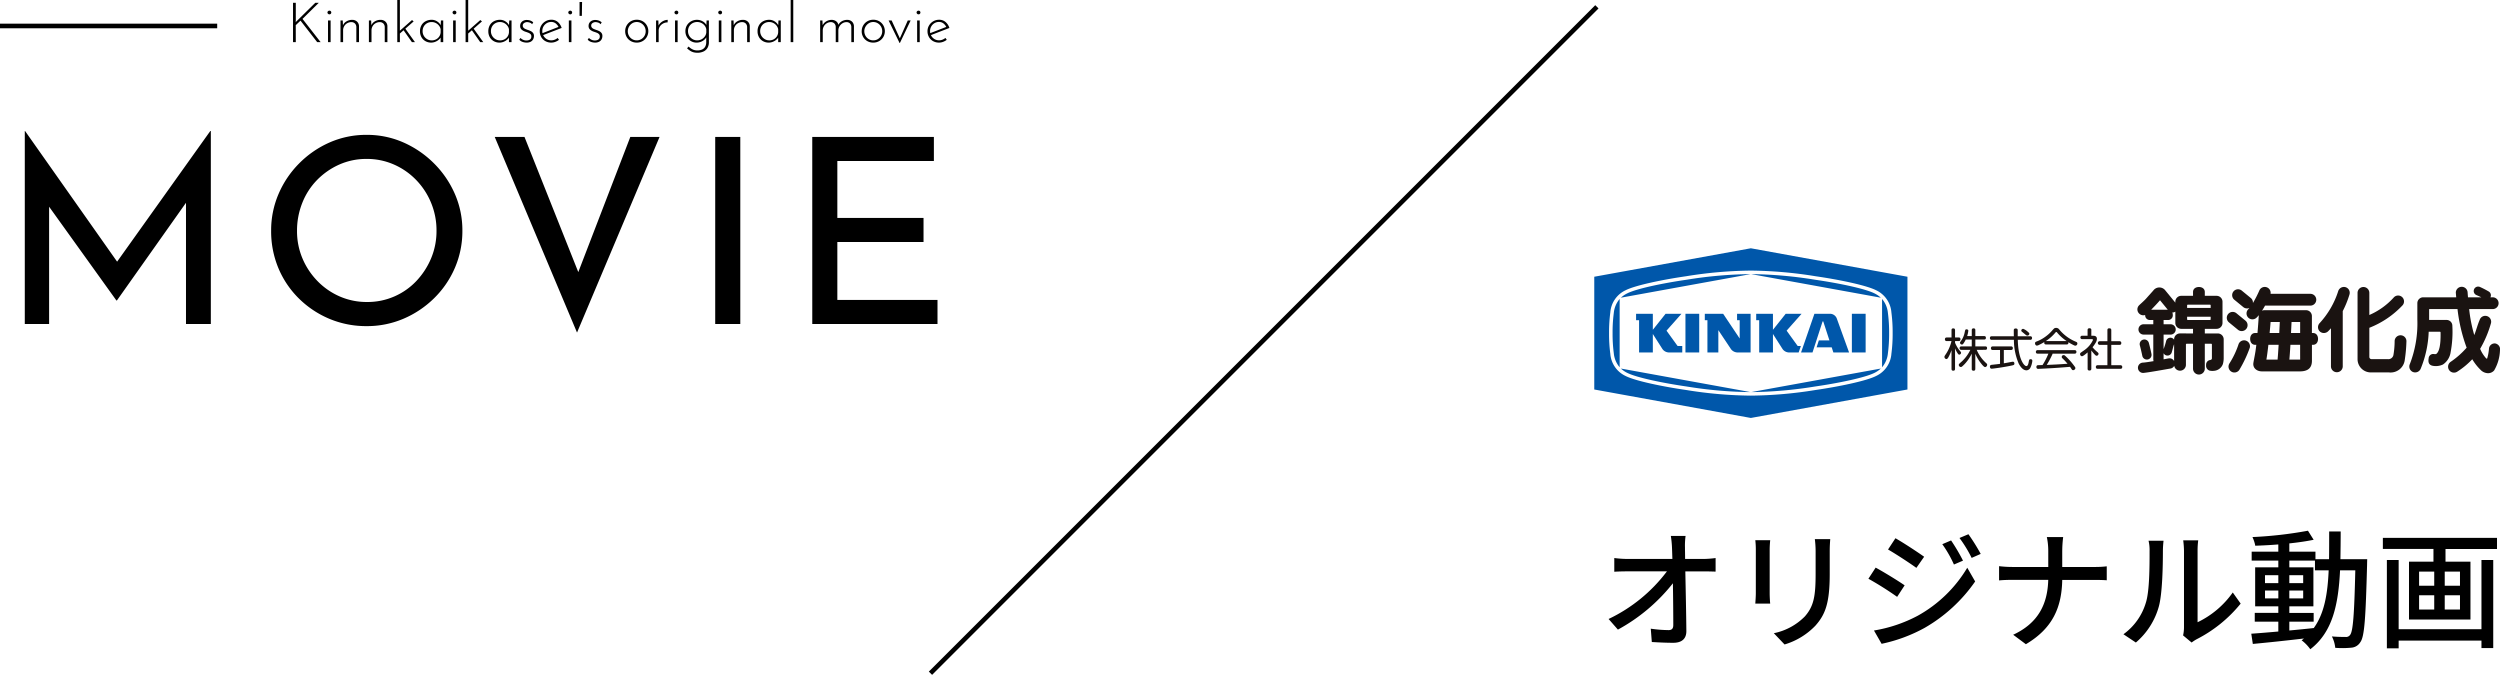 <svg id="コンポーネント_28_1" data-name="コンポーネント 28 – 1" xmlns="http://www.w3.org/2000/svg" xmlns:xlink="http://www.w3.org/1999/xlink" width="541" height="146.038" viewBox="0 0 541 146.038">
  <defs>
    <clipPath id="clip-path">
      <rect id="長方形_2930" data-name="長方形 2930" width="196" height="36.721" fill="none"/>
    </clipPath>
  </defs>
  <path id="パス_541" data-name="パス 541" d="M18.76-22.148H15.568A21.547,21.547,0,0,1,15.82-19.6c.028.672.056,1.512.084,2.436H6.132a21.973,21.973,0,0,1-2.8-.2v2.968q1.386-.084,2.856-.084h8.54A34.143,34.143,0,0,1,2.1-4.172l2.016,2.3A38.788,38.788,0,0,0,16.016-11.9c.056,3.416.084,6.916.084,9.016,0,.756-.28,1.12-1.036,1.12a28.48,28.48,0,0,1-3.836-.308L11.452.812C12.936.9,14.56.98,16.1.98c1.876,0,2.828-.9,2.828-2.52-.028-3.612-.14-8.792-.224-12.936h4.088c.7,0,1.708.028,2.464.056v-2.94a22.532,22.532,0,0,1-2.6.2h-4c0-.952-.028-1.764-.028-2.436A15.554,15.554,0,0,1,18.76-22.148Zm31.3.7H46.732a21.65,21.65,0,0,1,.168,2.576v4.816c0,4.9-.364,7.084-2.324,9.324a13.06,13.06,0,0,1-6.72,3.64L40.18,1.344a15.292,15.292,0,0,0,6.692-4.088c2.072-2.352,3.08-4.732,3.08-11.144v-4.984C49.952-19.88,50.008-20.72,50.064-21.448Zm-12.992.224h-3.22a18.085,18.085,0,0,1,.112,2.072v9.38c0,.812-.084,1.792-.112,2.268h3.22c-.056-.56-.112-1.54-.112-2.268v-9.38C36.96-19.936,37.016-20.636,37.072-21.224Zm39.144.056-1.9.812a24.942,24.942,0,0,1,2.52,4.4l1.96-.84A40.79,40.79,0,0,0,76.216-21.168Zm3.752-1.344-1.932.812a27.211,27.211,0,0,1,2.632,4.312l1.96-.868A41.012,41.012,0,0,0,79.968-22.512Zm-15.792.868-1.6,2.436c1.708.98,4.7,2.94,6.132,3.976l1.68-2.408C69.048-18.592,65.912-20.664,64.176-21.644ZM59.528-1.68,61.18,1.2a33.555,33.555,0,0,0,9.3-3.444A33.7,33.7,0,0,0,81.424-12.292L79.716-15.26A28.592,28.592,0,0,1,68.992-4.872,30.749,30.749,0,0,1,59.528-1.68Zm.364-13.608L58.324-12.88A69.517,69.517,0,0,1,64.54-8.96l1.624-2.492C64.848-12.376,61.656-14.336,59.892-15.288Zm37.352-3.584v3.444H89.432A24.739,24.739,0,0,1,86.6-15.6v3.08a27.4,27.4,0,0,1,2.884-.112h7.756c-.14,5.292-2.212,9.38-7.588,11.872L92.4,1.288c5.824-3.444,7.756-8.008,7.868-13.916h6.916c.98,0,2.212.028,2.716.084v-3.024a20.563,20.563,0,0,1-2.688.14h-6.944v-3.444a25.726,25.726,0,0,1,.2-3.024H96.936A14.547,14.547,0,0,1,97.244-18.872ZM126.42-.616l1.848,1.54a8.7,8.7,0,0,1,1.064-.7A29.461,29.461,0,0,0,138.88-7.5l-1.708-2.408a19.7,19.7,0,0,1-7.616,6.44V-18.956a16.864,16.864,0,0,1,.14-2.24h-3.248a20.522,20.522,0,0,1,.168,2.24V-2.38A8.076,8.076,0,0,1,126.42-.616ZM113.512-.868,116.2.924a15.731,15.731,0,0,0,4.984-7.84c.756-2.8.868-8.764.868-11.956a20.958,20.958,0,0,1,.14-2.24h-3.248a8.726,8.726,0,0,1,.224,2.268c0,3.22,0,8.68-.812,11.172A12.961,12.961,0,0,1,113.512-.868Zm35.9-2.716h5.264v-1.9h-5.264V-6.916h5.208v-8.428h-5.208V-16.8h5.544v2.1h2.968C157.7-9.6,157-5.376,154.7-2.212c-1.764.2-3.556.364-5.292.532Zm-5.264-5.04v-1.708h2.884v1.708Zm8.26-1.708v1.708h-3v-1.708Zm-3-1.6v-1.708h3v1.708Zm-5.264-1.708h2.884v1.708h-2.884Zm16.324-3.472c.028-1.9.056-3.92.056-5.992h-2.492c0,2.1,0,4.088-.028,5.992h-2.94v-1.624h-5.656v-1.792c1.932-.2,3.78-.476,5.264-.784l-1.232-1.96A87.1,87.1,0,0,1,141.428-21.9a7.751,7.751,0,0,1,.616,1.876c1.568-.056,3.276-.14,4.984-.28v1.568H141.26V-16.8h5.768v1.456h-5.012v8.428h5.012v1.428h-5.1v1.9h5.1v2.128c-2.212.2-4.228.364-5.852.476l.336,2.212c3-.28,7.028-.7,11.06-1.176a6.15,6.15,0,0,1-.5.392,8.755,8.755,0,0,1,1.876,1.932c4.816-3.7,6.076-9.632,6.44-17.08h3.3c-.224,9.632-.5,13.188-1.12,13.972a1.061,1.061,0,0,1-1.008.448c-.5,0-1.652,0-2.94-.112a6.884,6.884,0,0,1,.728,2.464,19.61,19.61,0,0,0,3.444-.028A2.474,2.474,0,0,0,164.78.84c.9-1.2,1.148-5.18,1.456-16.744,0-.308.028-1.2.028-1.2ZM190.988-1.96h-17.92V-16.94H170.52V2.184h2.548V.5h17.92V2.128h2.548V-16.94h-2.548Zm-4.648-9.408h-3.3V-14.42h3.3Zm0,5.152h-3.3V-9.3h3.3ZM177.492-9.3h3.276v3.08h-3.276Zm0-5.124h3.276v3.052h-3.276Zm-7.84-7.308v2.408H180.6v2.744h-5.292V-4.06h13.3V-16.576h-5.4V-19.32h11.144v-2.408Z" transform="translate(346 138.12)"/>
  <path id="パス_540" data-name="パス 540" d="M-97.636,0V-41.776h.056l21.224,30.128-2.3-.448,21.168-29.68h.112V0h-5.376V-29.456l.336,2.744L-77.7-5.1h-.112L-93.324-26.712l.952-2.52V0Zm53.312-20.216a19.9,19.9,0,0,1,1.6-7.924,21.151,21.151,0,0,1,4.452-6.608,21.38,21.38,0,0,1,6.58-4.536,19.592,19.592,0,0,1,8.036-1.652,19.456,19.456,0,0,1,7.98,1.652,21.728,21.728,0,0,1,6.608,4.536A21.318,21.318,0,0,1-4.564-28.14,19.607,19.607,0,0,1-2.94-20.216a20.08,20.08,0,0,1-1.624,8.064,20.564,20.564,0,0,1-4.508,6.58A21.392,21.392,0,0,1-15.68-1.148a20.042,20.042,0,0,1-7.98,1.6A20.5,20.5,0,0,1-31.7-1.12a20.891,20.891,0,0,1-6.58-4.368,20.089,20.089,0,0,1-4.452-6.552A20.671,20.671,0,0,1-44.324-20.216Zm5.6.056A15.111,15.111,0,0,0-37.548-14.2,15.809,15.809,0,0,0-34.3-9.3a15.156,15.156,0,0,0,4.816,3.332,14.609,14.609,0,0,0,5.936,1.2,14.471,14.471,0,0,0,5.88-1.2A14.519,14.519,0,0,0-12.908-9.3a16.334,16.334,0,0,0,3.192-4.9,15.254,15.254,0,0,0,1.176-6.02,15.521,15.521,0,0,0-1.176-6.02,15.634,15.634,0,0,0-3.248-4.956,15.156,15.156,0,0,0-4.816-3.332,14.471,14.471,0,0,0-5.88-1.2A14.324,14.324,0,0,0-29.6-34.5a15.543,15.543,0,0,0-4.816,3.36A14.879,14.879,0,0,0-37.6-26.18,16.2,16.2,0,0,0-38.724-20.16ZM10.5-40.488,23.828-7l-3.08-.616L33.4-40.488h6.328L21.868,1.848,4.06-40.488Zm41.272,0H57.2V0H51.772Zm21,0h26.32v5.208H78.2v12.32H96.852v5.208H78.2V-5.208H99.876V0h-27.1Z" transform="translate(103 70.12)"/>
  <path id="パス_539" data-name="パス 539" d="M-69.99-4.68l-.024.42.036-.108,4.212-4.152h.756l-3.528,3.492L-64.614,0h-.744L-68.97-4.656-70-3.672-69.99,0h-.6V-8.52h.6Zm6.972-.012h.564V0h-.564Zm-.12-1.728a.358.358,0,0,1,.132-.282.432.432,0,0,1,.288-.114.4.4,0,0,1,.288.114.373.373,0,0,1,.12.282.387.387,0,0,1-.12.294.4.4,0,0,1-.288.114.42.42,0,0,1-.288-.12A.376.376,0,0,1-63.138-6.42Zm3.312,1.728.06,1.476-.072-.288a1.77,1.77,0,0,1,.774-.966A2.352,2.352,0,0,1-57.8-4.824a1.481,1.481,0,0,1,1.068.39,1.378,1.378,0,0,1,.42,1.014V0h-.576V-3.264a1.119,1.119,0,0,0-.288-.756,1.073,1.073,0,0,0-.8-.312,1.767,1.767,0,0,0-.876.228,1.75,1.75,0,0,0-.654.636,1.8,1.8,0,0,0-.246.948V0h-.564V-4.692Zm6.144,0,.06,1.476-.072-.288a1.77,1.77,0,0,1,.774-.966,2.352,2.352,0,0,1,1.266-.354,1.481,1.481,0,0,1,1.068.39,1.378,1.378,0,0,1,.42,1.014V0h-.576V-3.264a1.119,1.119,0,0,0-.288-.756,1.073,1.073,0,0,0-.8-.312,1.767,1.767,0,0,0-.876.228,1.75,1.75,0,0,0-.654.636,1.8,1.8,0,0,0-.246.948V0h-.564V-4.692ZM-48.03,0V-9.12h.564V0Zm1.644-3.048L-44.2,0h-.66l-1.92-2.736ZM-47.658-1.7l-.048-.564,2.868-2.52.348.3ZM-40.71.1A2.448,2.448,0,0,1-41.928-.21a2.253,2.253,0,0,1-.864-.858,2.527,2.527,0,0,1-.318-1.284,2.546,2.546,0,0,1,.336-1.338,2.228,2.228,0,0,1,.912-.852,2.836,2.836,0,0,1,1.308-.294,2.1,2.1,0,0,1,1.182.372,2.108,2.108,0,0,1,.8.936l-.084.168.072-1.332h.5V0h-.564V-1.452l.12.216a1.465,1.465,0,0,1-.288.474,2.53,2.53,0,0,1-.5.432,2.555,2.555,0,0,1-.648.312A2.432,2.432,0,0,1-40.71.1Zm.12-.48a2.033,2.033,0,0,0,.954-.222,1.835,1.835,0,0,0,.69-.618,1.845,1.845,0,0,0,.3-.912v-.672a1.867,1.867,0,0,0-.378-.792,2.066,2.066,0,0,0-.69-.552,1.958,1.958,0,0,0-.888-.2,1.972,1.972,0,0,0-.972.246,1.861,1.861,0,0,0-.708.69,2,2,0,0,0-.264,1.044,1.943,1.943,0,0,0,.264,1,2.019,2.019,0,0,0,.714.72A1.867,1.867,0,0,0-40.59-.384Zm4.644-4.308h.564V0h-.564Zm-.12-1.728a.358.358,0,0,1,.132-.282.432.432,0,0,1,.288-.114.4.4,0,0,1,.288.114.373.373,0,0,1,.12.282.387.387,0,0,1-.12.294.4.4,0,0,1-.288.114.42.42,0,0,1-.288-.12A.376.376,0,0,1-36.066-6.42ZM-33.246,0V-9.12h.564V0ZM-31.6-3.048-29.418,0h-.66L-32-2.736ZM-32.874-1.7l-.048-.564,2.868-2.52.348.3ZM-25.926.1A2.448,2.448,0,0,1-27.144-.21a2.253,2.253,0,0,1-.864-.858,2.527,2.527,0,0,1-.318-1.284A2.546,2.546,0,0,1-27.99-3.69a2.228,2.228,0,0,1,.912-.852,2.836,2.836,0,0,1,1.308-.294,2.1,2.1,0,0,1,1.182.372,2.108,2.108,0,0,1,.8.936l-.084.168.072-1.332h.5V0h-.564V-1.452l.12.216a1.465,1.465,0,0,1-.288.474,2.53,2.53,0,0,1-.5.432,2.555,2.555,0,0,1-.648.312A2.432,2.432,0,0,1-25.926.1Zm.12-.48a2.033,2.033,0,0,0,.954-.222,1.835,1.835,0,0,0,.69-.618,1.845,1.845,0,0,0,.3-.912v-.672A1.867,1.867,0,0,0-24.24-3.6a2.066,2.066,0,0,0-.69-.552,1.958,1.958,0,0,0-.888-.2,1.972,1.972,0,0,0-.972.246,1.861,1.861,0,0,0-.708.69,2,2,0,0,0-.264,1.044,1.943,1.943,0,0,0,.264,1,2.019,2.019,0,0,0,.714.72A1.867,1.867,0,0,0-25.806-.384Zm5.748.48a2.659,2.659,0,0,1-.852-.15,1.551,1.551,0,0,1-.72-.486l.264-.372a1.816,1.816,0,0,0,.57.4,1.677,1.677,0,0,0,.7.15,1.717,1.717,0,0,0,.522-.078.828.828,0,0,0,.4-.27.794.794,0,0,0,.156-.516A.685.685,0,0,0-19.2-1.74a1.439,1.439,0,0,0-.468-.294q-.282-.114-.594-.21a2.4,2.4,0,0,1-.846-.456,1.025,1.025,0,0,1-.33-.816,1.211,1.211,0,0,1,.186-.672,1.268,1.268,0,0,1,.51-.45A1.614,1.614,0,0,1-20.01-4.8a2.356,2.356,0,0,1,.738.12,1.738,1.738,0,0,1,.666.408l-.252.4a.954.954,0,0,0-.51-.36,2.38,2.38,0,0,0-.558-.108,1.2,1.2,0,0,0-.426.084.962.962,0,0,0-.372.246.6.6,0,0,0-.15.426.649.649,0,0,0,.156.45,1.152,1.152,0,0,0,.4.282q.246.108.51.2a4.542,4.542,0,0,1,.654.258,1.462,1.462,0,0,1,.5.4,1.012,1.012,0,0,1,.2.654,1.516,1.516,0,0,1-.18.738,1.256,1.256,0,0,1-.534.516A1.911,1.911,0,0,1-20.058.1Zm5.352,0A2.555,2.555,0,0,1-16-.228a2.334,2.334,0,0,1-.882-.882A2.487,2.487,0,0,1-17.2-2.364a2.393,2.393,0,0,1,.336-1.248,2.537,2.537,0,0,1,.906-.9,2.447,2.447,0,0,1,1.266-.336,2.082,2.082,0,0,1,1.41.492,2.757,2.757,0,0,1,.822,1.284l-4.1,1.584-.168-.408,3.756-1.464-.12.168a2.19,2.19,0,0,0-.618-.828,1.523,1.523,0,0,0-1.014-.348A1.827,1.827,0,0,0-15.7-4.1a1.984,1.984,0,0,0-.69.708,1.969,1.969,0,0,0-.258,1.008A2.04,2.04,0,0,0-16.4-1.4a1.925,1.925,0,0,0,.69.732,1.892,1.892,0,0,0,1.02.276,1.94,1.94,0,0,0,.738-.144,2.4,2.4,0,0,0,.63-.372l.288.408a2.957,2.957,0,0,1-.774.432A2.477,2.477,0,0,1-14.706.1Zm3.8-4.788h.564V0H-10.9Zm-.12-1.728A.358.358,0,0,1-10.89-6.7a.432.432,0,0,1,.288-.114.4.4,0,0,1,.288.114.373.373,0,0,1,.12.282.387.387,0,0,1-.12.294.4.4,0,0,1-.288.114.42.42,0,0,1-.288-.12A.376.376,0,0,1-11.022-6.42Zm2.988-2.268q-.012.756-.024,1.5t-.024,1.5h-.5v-3ZM-5.25.1A2.659,2.659,0,0,1-6.1-.054a1.551,1.551,0,0,1-.72-.486l.264-.372a1.816,1.816,0,0,0,.57.4,1.677,1.677,0,0,0,.7.15,1.717,1.717,0,0,0,.522-.078.828.828,0,0,0,.4-.27.794.794,0,0,0,.156-.516.685.685,0,0,0-.186-.516,1.439,1.439,0,0,0-.468-.294q-.282-.114-.594-.21A2.4,2.4,0,0,1-6.3-2.7a1.025,1.025,0,0,1-.33-.816,1.211,1.211,0,0,1,.186-.672,1.268,1.268,0,0,1,.51-.45A1.614,1.614,0,0,1-5.2-4.8a2.356,2.356,0,0,1,.738.12,1.738,1.738,0,0,1,.666.408l-.252.4a.954.954,0,0,0-.51-.36,2.38,2.38,0,0,0-.558-.108,1.2,1.2,0,0,0-.426.084.962.962,0,0,0-.372.246.6.6,0,0,0-.15.426.649.649,0,0,0,.156.45,1.152,1.152,0,0,0,.4.282q.246.108.51.2a4.542,4.542,0,0,1,.654.258,1.462,1.462,0,0,1,.5.4,1.012,1.012,0,0,1,.2.654,1.516,1.516,0,0,1-.18.738,1.256,1.256,0,0,1-.534.516A1.911,1.911,0,0,1-5.25.1ZM1.29-2.376a2.426,2.426,0,0,1,.33-1.248,2.443,2.443,0,0,1,.9-.894A2.5,2.5,0,0,1,3.8-4.848a2.5,2.5,0,0,1,1.284.33,2.41,2.41,0,0,1,.888.894,2.461,2.461,0,0,1,.324,1.248A2.461,2.461,0,0,1,5.97-1.128a2.4,2.4,0,0,1-.894.894A2.5,2.5,0,0,1,3.8.1,2.569,2.569,0,0,1,2.514-.222,2.379,2.379,0,0,1,1.62-1.1,2.463,2.463,0,0,1,1.29-2.376Zm.564.012a1.978,1.978,0,0,0,.258,1,1.954,1.954,0,0,0,.7.714,1.858,1.858,0,0,0,.978.264,1.858,1.858,0,0,0,.978-.264,1.954,1.954,0,0,0,.7-.714,1.978,1.978,0,0,0,.258-1,1.978,1.978,0,0,0-.258-1,2,2,0,0,0-.7-.72,1.826,1.826,0,0,0-.978-.27,1.789,1.789,0,0,0-.99.282,2.036,2.036,0,0,0-.69.738A1.979,1.979,0,0,0,1.854-2.364ZM8.466-4.692l.06,1.44-.072-.18a1.866,1.866,0,0,1,.492-.744,2.448,2.448,0,0,1,.75-.48,2.118,2.118,0,0,1,.8-.168l-.024.552a2,2,0,0,0-.978.24,1.889,1.889,0,0,0-.7.642,1.641,1.641,0,0,0-.258.906V0H7.974V-4.692Zm3.612,0h.564V0h-.564Zm-.12-1.728A.358.358,0,0,1,12.09-6.7a.432.432,0,0,1,.288-.114.4.4,0,0,1,.288.114.373.373,0,0,1,.12.282.387.387,0,0,1-.12.294.4.4,0,0,1-.288.114.42.42,0,0,1-.288-.12A.376.376,0,0,1,11.958-6.42Zm4.908,8.712a3.106,3.106,0,0,1-.756-.09A2.484,2.484,0,0,1,15.4,1.9a4.691,4.691,0,0,1-.72-.564l.336-.384a3.1,3.1,0,0,0,.96.666,2.36,2.36,0,0,0,.864.174,2.453,2.453,0,0,0,1.164-.234A1.424,1.424,0,0,0,18.63.93a2.062,2.062,0,0,0,.2-.87l.012-1.524.132.144A2.09,2.09,0,0,1,18.12-.3a2.535,2.535,0,0,1-1.4.4,2.287,2.287,0,0,1-1.206-.33,2.469,2.469,0,0,1-.87-.888,2.428,2.428,0,0,1-.324-1.242,2.42,2.42,0,0,1,.336-1.284,2.413,2.413,0,0,1,.912-.87,2.588,2.588,0,0,1,1.272-.318,2.423,2.423,0,0,1,1.23.336,2.029,2.029,0,0,1,.846.888l-.072.264.06-1.344h.5V.072a2.373,2.373,0,0,1-.258,1.086,1.946,1.946,0,0,1-.816.822A3,3,0,0,1,16.866,2.292Zm-1.98-4.668a1.943,1.943,0,0,0,.264,1,2.019,2.019,0,0,0,.714.72,1.91,1.91,0,0,0,1,.27,1.983,1.983,0,0,0,.96-.234,2.026,2.026,0,0,0,.708-.63,1.7,1.7,0,0,0,.312-.852v-.7a1.868,1.868,0,0,0-.378-.8,2.049,2.049,0,0,0-.7-.552,2.021,2.021,0,0,0-.906-.2,2.015,2.015,0,0,0-1,.252,1.893,1.893,0,0,0-.714.7A1.981,1.981,0,0,0,14.886-2.376Zm6.66-2.316h.564V0h-.564Zm-.12-1.728a.358.358,0,0,1,.132-.282.432.432,0,0,1,.288-.114.4.4,0,0,1,.288.114.373.373,0,0,1,.12.282.387.387,0,0,1-.12.294.4.4,0,0,1-.288.114.42.42,0,0,1-.288-.12A.376.376,0,0,1,21.426-6.42Zm3.312,1.728.06,1.476L24.726-3.5A1.77,1.77,0,0,1,25.5-4.47a2.352,2.352,0,0,1,1.266-.354,1.481,1.481,0,0,1,1.068.39,1.378,1.378,0,0,1,.42,1.014V0h-.576V-3.264a1.119,1.119,0,0,0-.288-.756,1.073,1.073,0,0,0-.8-.312,1.767,1.767,0,0,0-.876.228,1.75,1.75,0,0,0-.654.636,1.8,1.8,0,0,0-.246.948V0h-.564V-4.692ZM32.334.1A2.448,2.448,0,0,1,31.116-.21a2.253,2.253,0,0,1-.864-.858,2.527,2.527,0,0,1-.318-1.284A2.546,2.546,0,0,1,30.27-3.69a2.228,2.228,0,0,1,.912-.852,2.836,2.836,0,0,1,1.308-.294,2.1,2.1,0,0,1,1.182.372,2.108,2.108,0,0,1,.8.936l-.084.168.072-1.332h.5V0H34.4V-1.452l.12.216a1.465,1.465,0,0,1-.288.474,2.53,2.53,0,0,1-.5.432,2.555,2.555,0,0,1-.648.312A2.432,2.432,0,0,1,32.334.1Zm.12-.48a2.033,2.033,0,0,0,.954-.222,1.835,1.835,0,0,0,.69-.618,1.845,1.845,0,0,0,.3-.912v-.672A1.867,1.867,0,0,0,34.02-3.6a2.066,2.066,0,0,0-.69-.552,1.958,1.958,0,0,0-.888-.2,1.972,1.972,0,0,0-.972.246,1.861,1.861,0,0,0-.708.69A2,2,0,0,0,30.5-2.376a1.943,1.943,0,0,0,.264,1,2.019,2.019,0,0,0,.714.72A1.867,1.867,0,0,0,32.454-.384ZM37.1-9.12h.564V0H37.1Zm6.876,4.428.06,1.308L43.95-3.5a1.968,1.968,0,0,1,.8-.966,2.23,2.23,0,0,1,1.218-.354,1.653,1.653,0,0,1,.714.15,1.379,1.379,0,0,1,.516.408,1.159,1.159,0,0,1,.234.594l-.072.072a1.846,1.846,0,0,1,.792-.912,2.288,2.288,0,0,1,1.164-.312,1.456,1.456,0,0,1,1.068.39A1.4,1.4,0,0,1,50.79-3.42V0h-.564V-3.3a1.111,1.111,0,0,0-.264-.714,1.023,1.023,0,0,0-.768-.318,1.636,1.636,0,0,0-.864.24,1.914,1.914,0,0,0-.642.636,1.822,1.822,0,0,0-.27.888V0h-.564V-3.3a1.1,1.1,0,0,0-.27-.714,1.044,1.044,0,0,0-.774-.318,1.689,1.689,0,0,0-.882.24,1.8,1.8,0,0,0-.642.654,1.8,1.8,0,0,0-.24.918V0h-.564V-4.692Zm8.5,2.316a2.426,2.426,0,0,1,.33-1.248,2.443,2.443,0,0,1,.9-.894,2.5,2.5,0,0,1,1.278-.33,2.5,2.5,0,0,1,1.284.33,2.41,2.41,0,0,1,.888.894,2.461,2.461,0,0,1,.324,1.248,2.461,2.461,0,0,1-.324,1.248,2.4,2.4,0,0,1-.894.894A2.5,2.5,0,0,1,54.978.1a2.569,2.569,0,0,1-1.284-.318A2.379,2.379,0,0,1,52.8-1.1,2.463,2.463,0,0,1,52.47-2.376Zm.564.012a1.978,1.978,0,0,0,.258,1,1.954,1.954,0,0,0,.7.714,1.858,1.858,0,0,0,.978.264,1.858,1.858,0,0,0,.978-.264,1.954,1.954,0,0,0,.7-.714,1.978,1.978,0,0,0,.258-1,1.978,1.978,0,0,0-.258-1,2,2,0,0,0-.7-.72,1.826,1.826,0,0,0-.978-.27,1.789,1.789,0,0,0-.99.282,2.036,2.036,0,0,0-.69.738A1.979,1.979,0,0,0,53.034-2.364ZM60.666.18,58.29-4.692h.66l1.956,4.26-.348-.012,1.884-4.248h.624L60.738.18Zm3.8-4.872h.564V0H64.47ZM64.35-6.42a.358.358,0,0,1,.132-.282.432.432,0,0,1,.288-.114.4.4,0,0,1,.288.114.373.373,0,0,1,.12.282.387.387,0,0,1-.12.294.4.4,0,0,1-.288.114.42.42,0,0,1-.288-.12A.376.376,0,0,1,64.35-6.42ZM69.21.1a2.555,2.555,0,0,1-1.3-.324,2.334,2.334,0,0,1-.882-.882,2.487,2.487,0,0,1-.318-1.254,2.393,2.393,0,0,1,.336-1.248,2.537,2.537,0,0,1,.906-.9,2.447,2.447,0,0,1,1.266-.336,2.082,2.082,0,0,1,1.41.492,2.757,2.757,0,0,1,.822,1.284l-4.1,1.584L67.182-1.9,70.938-3.36l-.12.168A2.19,2.19,0,0,0,70.2-4.02a1.523,1.523,0,0,0-1.014-.348,1.827,1.827,0,0,0-.972.264,1.984,1.984,0,0,0-.69.708,1.969,1.969,0,0,0-.258,1.008,2.04,2.04,0,0,0,.246.984,1.925,1.925,0,0,0,.69.732,1.892,1.892,0,0,0,1.02.276A1.94,1.94,0,0,0,69.96-.54a2.4,2.4,0,0,0,.63-.372l.288.408a2.957,2.957,0,0,1-.774.432A2.477,2.477,0,0,1,69.21.1Z" transform="translate(134 9.12)"/>
  <rect id="長方形_2712" data-name="長方形 2712" width="47" height="1" transform="translate(0 5.12)"/>
  <rect id="長方形_2713" data-name="長方形 2713" width="203.945" height="1" transform="translate(201 145.331) rotate(-45)"/>
  <g id="グループ_8787" data-name="グループ 8787" transform="translate(345 53.726)" clip-path="url(#clip-path)">
    <path id="パス_542" data-name="パス 542" d="M307.663,25.9a1.228,1.228,0,0,0-1.419,1.106,10.271,10.271,0,0,1-.37,2.063.131.131,0,0,1-.222.068,7.3,7.3,0,0,1-1.326-2.08,23.7,23.7,0,0,0,2.332-5.49,1.275,1.275,0,1,0-2.437-.754c-.482,1.124-.721,2.173-1.161,3.264a30.953,30.953,0,0,1-1.105-5.623h5.057a1.276,1.276,0,1,0,0-2.551h-.455a.957.957,0,0,0-.39-1.268,19.071,19.071,0,0,0-1.9-.978.957.957,0,0,0-.761,1.756c.422.182.732.312,1.063.49H301.7c-.029-.353-.057-.712-.083-1.08a1.277,1.277,0,0,0-2.551.061c.027.345.056.684.087,1.019h-7.136a1.275,1.275,0,0,0-1.276,1.275v3.5a24.389,24.389,0,0,1-1.631,9.7,1.277,1.277,0,0,0,.657,1.68,1.3,1.3,0,0,0,1.681-.657,23.13,23.13,0,0,0,1.75-8.047h2.409a.148.148,0,0,1,.159.159c.068,3.16-.427,4.212-.871,4.6a.575.575,0,0,1-.423.081c-.085-.01-.25-.026-.308-.026a.988.988,0,0,0-.975.928c-.135.789-.021,1.456.9,1.633a3.6,3.6,0,0,0,2.2-.287,3.867,3.867,0,0,0,1.653-2.638,23.886,23.886,0,0,0,.375-5.727,1.255,1.255,0,0,0-1.274-1.275h-3.751c0-.071,0-.142,0-.213v-2.14h6.14a35.373,35.373,0,0,0,1.978,8.359,18.172,18.172,0,0,1-3.433,3.043A1.275,1.275,0,0,0,299.37,32a16.91,16.91,0,0,0,3.257-2.694,11,11,0,0,0,1.783,2.281,2.3,2.3,0,0,0,1.3.707,1.736,1.736,0,0,0,1.65-.56,9.285,9.285,0,0,0,1.263-4.307,1.289,1.289,0,0,0-.959-1.522" transform="translate(-112.628 -5.293)" fill="#1a1311"/>
    <path id="パス_543" data-name="パス 543" d="M195.132,36.682a1.01,1.01,0,0,0,.82-1.169c-.115-.6-.411-1.857-.567-2.408a1.01,1.01,0,1,0-1.943.551c.126.449.375,1.515.52,2.207a1.009,1.009,0,0,0,1.169.819" transform="translate(-75.371 -12.615)" fill="#1a1311"/>
    <path id="パス_544" data-name="パス 544" d="M209.987,23.78h-2.812v-.995h2.552A1.276,1.276,0,0,0,211,21.51V16.918a1.276,1.276,0,0,0-1.275-1.276h-2.552v-.826c0-.7-.57-1.084-1.275-1.084s-1.275.379-1.275,1.084v.826h-2.552a1.275,1.275,0,0,0-1.276,1.276v.2l-2.195-2.68a1.621,1.621,0,0,0-2.583.071c-.143.17-.817.906-1.468,1.644-.585.66-1.4,1.319-1.673,1.623a1.253,1.253,0,0,0,.192,1.794,1.275,1.275,0,0,0,1.2.218,1.009,1.009,0,0,0,.987,1.088h.771v.92h-2.16a1.118,1.118,0,0,0,0,2.232h2.16v5.361a1.106,1.106,0,0,0,.069.384c-.913.156-1.791.29-2.306.322a1.116,1.116,0,1,0,.106,2.229c1.142-.1,4.789-.771,5.834-.944a1.111,1.111,0,0,0,.825-.6,1.275,1.275,0,0,0,2.532-.214V26.171a.159.159,0,0,1,.16-.159h1.376V31.4a1.275,1.275,0,1,0,2.55,0V26.012h1.376a.159.159,0,0,1,.16.159V29.13a.371.371,0,0,1-.179.345,1.662,1.662,0,0,1-.313.081,1.009,1.009,0,0,0-.76,1.072,1.087,1.087,0,0,0,.784,1.205,2.834,2.834,0,0,0,.9.042,2.232,2.232,0,0,0,1.944-1.467,4.8,4.8,0,0,0,.175-1.4v-3.95a1.276,1.276,0,0,0-1.276-1.276m-1.7-2.909h-4.783a.159.159,0,0,1-.159-.159V20.17h5.1v.542a.159.159,0,0,1-.16.159m-4.783-3.316h4.783a.159.159,0,0,1,.16.159v.542h-5.1v-.542a.159.159,0,0,1,.159-.159m-6.022-.957,1.678,2.049h-3.586c.588-.6,1.319-1.364,1.908-2.049m1.9,12.581c-.188.029-.6.107-1.125.206V28.063a.956.956,0,0,0,1.75-.143c.13-.38.4-1.6.527-1.78v3.607a1.114,1.114,0,0,0-1.152-.568m2.427-5.4a1.276,1.276,0,0,0-1.275,1.276v.08a.956.956,0,0,0-1.727.294,14.327,14.327,0,0,1-.55,1.744V24.031h1.575a1.118,1.118,0,0,0,0-2.232h-1.575v-.92h1a1.015,1.015,0,0,0,.989-1.116,1.34,1.34,0,0,0-.1-.517,1.109,1.109,0,0,0,.652-.185V21.51a1.275,1.275,0,0,0,1.276,1.276h2.552v.995Z" transform="translate(-75.052 -5.351)" fill="#1a1311"/>
    <path id="パス_545" data-name="パス 545" d="M279.95,24.178a1.277,1.277,0,0,0-1.276,1.277,18.123,18.123,0,0,1-.252,2.931,1.113,1.113,0,0,1-1.222.959h-3.523a.478.478,0,0,1-.478-.478V22.559a19.768,19.768,0,0,0,7.2-4.878,1.275,1.275,0,1,0-1.963-1.627,15.359,15.359,0,0,1-5.238,3.737V15.008a1.275,1.275,0,1,0-2.55,0V29.345a2.87,2.87,0,0,0,2.87,2.87h3.91a3.094,3.094,0,0,0,3.443-2.74,32.547,32.547,0,0,0,.355-4.02,1.277,1.277,0,0,0-1.276-1.277" transform="translate(-105.474 -5.351)" fill="#1a1311"/>
    <path id="パス_546" data-name="パス 546" d="M262.6,13.76a1.3,1.3,0,0,0-1.614.879,18.517,18.517,0,0,1-4,6.887,1.285,1.285,0,0,0,.01,1.8,1.315,1.315,0,0,0,1.8-.01c.215-.215.424-.439.628-.666v8.274a1.276,1.276,0,0,0,2.551,0V18.939a21.051,21.051,0,0,0,1.452-3.577,1.273,1.273,0,0,0-.828-1.6" transform="translate(-100.005 -5.339)" fill="#1a1311"/>
    <path id="パス_547" data-name="パス 547" d="M243.664,23.683h-.234V20.018a1.276,1.276,0,0,0-1.276-1.276H233.2a1.364,1.364,0,0,0-.569.12c.232-.358.456-.734.662-1.11h9.77a1.276,1.276,0,1,0,0-2.551h-8.58a1.275,1.275,0,0,0-2.441-.688,24.848,24.848,0,0,1-1.376,2.685,1.277,1.277,0,0,0-.489-1.116l-1.965-1.613a1.276,1.276,0,0,0-1.564,2.016l1.963,1.612a1.277,1.277,0,0,0,1.3.159c-.1.116-.195.229-.3.337a1.276,1.276,0,1,0,1.9,1.706,6.3,6.3,0,0,0,.44-.49,2,2,0,0,0-.026.208c-.077,1.269-.171,2.524-.272,3.665h-.5c-.7,0-1.084.571-1.084,1.276s.38,1.275,1.084,1.275h.249c-.066.574-.132,1.068-.192,1.454-.163,1.028-.379,2-.447,2.493-.145,1.041.695,1.805,1.877,1.805h8.173c1.92,0,2.624-.892,2.624-2.306V26.234h.234c.706,0,1.085-.571,1.085-1.275s-.38-1.276-1.085-1.276m-2.786-2.39v2.39H238.91l.117-2.39Zm-6.395,0h1.992l-.117,2.39h-2.087c.084-.861.157-1.687.212-2.39m-.911,8.142c.127-.69.282-1.876.432-3.2h2.218c-.079,1.325-.161,2.511-.228,3.2Zm7.306,0h-2.332c.066-.69.148-1.876.227-3.2h2.1Z" transform="translate(-88.134 -5.343)" fill="#1a1311"/>
    <path id="パス_548" data-name="パス 548" d="M224.747,24.826l1.965,1.612a1.275,1.275,0,0,0,1.564-2.015l-1.965-1.614a1.276,1.276,0,0,0-1.564,2.016" transform="translate(-87.394 -8.785)" fill="#1a1311"/>
    <path id="パス_549" data-name="パス 549" d="M228.6,32.683a1.274,1.274,0,0,0-1.565.9,18.555,18.555,0,0,1-1.942,4.065,1.275,1.275,0,1,0,2.158,1.36,26.767,26.767,0,0,0,2.245-4.757,1.276,1.276,0,0,0-.9-1.565" transform="translate(-87.645 -12.719)" fill="#1a1311"/>
    <path id="パス_550" data-name="パス 550" d="M8.024,17.973A5.453,5.453,0,0,0,6.757,21.01a32.051,32.051,0,0,0-.262,4.354,32.066,32.066,0,0,0,.262,4.356,5.449,5.449,0,0,0,1.267,3.036Z" transform="translate(-2.531 -7.004)" fill="#0057aa"/>
    <path id="パス_551" data-name="パス 551" d="M9.438,42.645a5.747,5.747,0,0,0,1.373.936c2.113,1.061,7.978,2.247,12.853,2.951A91.281,91.281,0,0,0,37.5,47.745l-28.058-5.1" transform="translate(-3.678 -16.619)" fill="#0057aa"/>
    <path id="パス_552" data-name="パス 552" d="M83.69,14.268a5.726,5.726,0,0,0-1.374-.936c-2.114-1.062-7.978-2.248-12.853-2.951A91.362,91.362,0,0,0,55.631,9.167l28.059,5.1" transform="translate(-21.68 -3.572)" fill="#0057aa"/>
    <path id="パス_553" data-name="パス 553" d="M37.5,9.166A91.374,91.374,0,0,0,23.664,10.38c-4.874.7-10.738,1.889-12.852,2.951a5.78,5.78,0,0,0-1.374.936l28.06-5.1" transform="translate(-3.678 -3.572)" fill="#0057aa"/>
    <path id="パス_554" data-name="パス 554" d="M55.634,47.745a91.365,91.365,0,0,0,13.831-1.213c4.875-.7,10.74-1.891,12.853-2.951a5.768,5.768,0,0,0,1.374-.936l-28.058,5.1" transform="translate(-21.681 -16.619)" fill="#0057aa"/>
    <path id="パス_555" data-name="パス 555" d="M33.885,0l-.491.089L0,6.16v24.4l33.885,6.16,33.886-6.16V6.16ZM64.3,22.819a5.769,5.769,0,0,1-3.322,4.824c-2.189,1.1-8.15,2.311-13.086,3.025A91.878,91.878,0,0,1,33.885,31.89a91.89,91.89,0,0,1-14.009-1.221c-4.936-.714-10.9-1.926-13.085-3.025A5.769,5.769,0,0,1,3.47,22.819,32.7,32.7,0,0,1,3.2,18.36,32.682,32.682,0,0,1,3.47,13.9,5.769,5.769,0,0,1,6.791,9.078c2.19-1.1,8.15-2.312,13.085-3.025A91.829,91.829,0,0,1,33.885,4.831,91.823,91.823,0,0,1,47.893,6.053c4.935.713,10.9,1.925,13.086,3.025A5.769,5.769,0,0,1,64.3,13.9a32.781,32.781,0,0,1,.269,4.458,32.791,32.791,0,0,1-.269,4.459" fill="#0057aa"/>
    <path id="パス_556" data-name="パス 556" d="M102.047,17.974V32.756a5.454,5.454,0,0,0,1.266-3.036,32.069,32.069,0,0,0,.261-4.356,32.046,32.046,0,0,0-.261-4.354,5.454,5.454,0,0,0-1.266-3.037" transform="translate(-39.769 -7.005)" fill="#0057aa"/>
    <rect id="長方形_2928" data-name="長方形 2928" width="2.978" height="8.371" transform="translate(55.745 14.175)" fill="#0057aa"/>
    <path id="パス_557" data-name="パス 557" d="M46.176,23.227V24.62h.567v3.962l-3.581-5.355H39.195V24.62h.567V31.6h2.362V26.77l2.738,4.108a1.809,1.809,0,0,0,1.344.72h2.9V23.227Z" transform="translate(-15.275 -9.052)" fill="#0057aa"/>
    <path id="パス_558" data-name="パス 558" d="M57.416,23.227V24.62h.648V31.6h2.978v-4L63.13,30.87a1.763,1.763,0,0,0,1.33.729H66.6l.482-1.393H66.4L64,26.883l3.237-3.656H63.8l-2.76,3.466V23.227Z" transform="translate(-22.375 -9.052)" fill="#0057aa"/>
    <rect id="長方形_2929" data-name="長方形 2929" width="2.978" height="8.371" transform="translate(19.732 14.175)" fill="#0057aa"/>
    <path id="パス_559" data-name="パス 559" d="M14.825,23.227V24.62h.648V31.6H18.45v-4l2.088,3.268a1.766,1.766,0,0,0,1.331.729h2.949V30.205H23.81l-2.4-3.322,3.238-3.656H21.21l-2.76,3.466V23.227Z" transform="translate(-5.777 -9.052)" fill="#0057aa"/>
    <path id="パス_560" data-name="パス 560" d="M76.213,23.227,73.32,31.6H75.8l2.186-6.725h.138l1.337,4.115H77.172l-.485,1.493H79.95l.364,1.118h3.4l-2.677-7.4a1.59,1.59,0,0,0-1.391-.975Z" transform="translate(-28.573 -9.052)" fill="#0057aa"/>
    <path id="パス_561" data-name="パス 561" d="M126.456,37.159c0,.126-.02.4-.361.4-.274,0-.4-.1-.4-.4V33.1a9.352,9.352,0,0,1-.654,1.514c-.137.244-.274.429-.459.429a.477.477,0,0,1-.42-.469c0-.146.039-.205.361-.684a8.5,8.5,0,0,0,1.163-2.744h-1.006a.347.347,0,0,1-.41-.363c0-.292.127-.41.41-.41h1.016V28.8c0-.137.01-.4.381-.4.284,0,.381.156.381.4v1.572h.8c.137,0,.371.02.371.381,0,.331-.176.391-.371.391h-.8v.37a7.024,7.024,0,0,0,.859,1.514c.43.518.439.528.439.664a.409.409,0,0,1-.371.391c-.166,0-.264-.117-.4-.342a5.414,5.414,0,0,1-.527-1.025Zm4.689-4.112a8.066,8.066,0,0,0,2.032,2.853c.146.126.234.224.234.38a.523.523,0,0,1-.439.5c-.254,0-.684-.538-.909-.829a8.922,8.922,0,0,1-1.221-2.062v3.273c0,.283-.117.4-.4.4a.346.346,0,0,1-.371-.4V33.867a8.836,8.836,0,0,1-1.622,2.345c-.488.488-.566.547-.742.547a.46.46,0,0,1-.44-.459.293.293,0,0,1,.078-.205c.039-.06.528-.5.626-.577a8.475,8.475,0,0,0,1.8-2.471h-1.915c-.176,0-.41-.03-.41-.372a.351.351,0,0,1,.41-.371h2.218V30.819h-1.3a5.51,5.51,0,0,1-.508.868c-.107.157-.205.216-.322.216a.427.427,0,0,1-.411-.381c0-.078.02-.146.146-.312a4.605,4.605,0,0,0,.86-1.934c.117-.547.146-.674.41-.674.156,0,.381.088.381.313a5.843,5.843,0,0,1-.254,1.152h1v-1.26c0-.176.039-.41.391-.41.372,0,.381.273.381.41v1.26h1.876c.205,0,.41.049.41.381,0,.352-.264.371-.41.371h-1.876V32.3h2.14c.244,0,.4.078.4.38,0,.342-.234.363-.4.363Z" transform="translate(-48.386 -11.066)" fill="#1a1311"/>
    <path id="パス_562" data-name="パス 562" d="M149,30.125a.344.344,0,0,1,.4.381.348.348,0,0,1-.4.391h-2.677c.078,4.063,1.329,5.685,1.856,5.685.352,0,.46-.654.508-.918.059-.363.1-.577.41-.577a.342.342,0,0,1,.372.381,4.452,4.452,0,0,1-.421,1.465.994.994,0,0,1-.85.566c-.821,0-1.407-.948-1.671-1.446a13.023,13.023,0,0,1-1.045-5.158H140.7a.354.354,0,0,1-.411-.381c0-.332.215-.391.411-.391h4.767c-.01-.2-.02-1.241-.01-1.358.02-.264.225-.322.41-.322.439,0,.439.264.439.469v1.211Zm-6.525,2.969h-1.563a.344.344,0,0,1-.4-.38c0-.3.166-.391.4-.391h3.936a.345.345,0,0,1,.4.38c0,.323-.186.391-.4.391H143.3v2.882c.635-.1.743-.128,1.719-.312a1.578,1.578,0,0,1,.235-.03c.312,0,.332.322.332.4,0,.312-.166.342-.782.468-1.592.333-3.848.645-4.141.645-.372,0-.372-.41-.372-.44,0-.352.245-.389.46-.41,1.064-.117,1.191-.126,1.729-.2Zm6.008-3.946c.215.176.342.3.342.469a.43.43,0,0,1-.439.361c-.146,0-.2-.03-.674-.43-.156-.127-.557-.459-.557-.459a.315.315,0,0,1-.078-.205.4.4,0,0,1,.439-.361,3.36,3.36,0,0,1,.967.625" transform="translate(-54.671 -11.085)" fill="#1a1311"/>
    <path id="パス_563" data-name="パス 563" d="M158.691,31.821c-.225,0-.411-.068-.411-.38a.632.632,0,0,1,.029-.156,11.7,11.7,0,0,1-1.191.644.992.992,0,0,1-.44.137c-.215,0-.391-.244-.391-.5s.166-.322.361-.4a7.256,7.256,0,0,0,1.436-.723,8.613,8.613,0,0,0,1.983-1.719c.381-.42.449-.489.791-.489a.81.81,0,0,1,.693.371,9.181,9.181,0,0,0,3.537,2.608c.205.088.361.156.361.391a.465.465,0,0,1-.43.479.9.9,0,0,1-.391-.128,10.281,10.281,0,0,1-1.133-.635.414.414,0,0,1,.02.137.35.35,0,0,1-.411.361Zm1.416,1.983a18.748,18.748,0,0,1-1.289,2.442c2.432-.107,2.442-.107,4.5-.254a14.925,14.925,0,0,0-1.075-1.153.39.39,0,0,1,.245-.714c.176,0,.244.069.625.43A14.3,14.3,0,0,1,164.65,36.3c.332.429.371.518.371.654a.507.507,0,0,1-.5.429.305.305,0,0,1-.264-.145c-.059-.088-.332-.489-.391-.577-1.778.146-2.266.186-3.507.263-1.035.07-3.233.176-3.35.176a.367.367,0,0,1-.42-.41.339.339,0,0,1,.273-.381c.108-.01.879-.03,1.045-.03a14.005,14.005,0,0,0,1.27-2.471h-2.286c-.2,0-.421-.049-.421-.381a.359.359,0,0,1,.421-.38h7.932c.176,0,.42.039.42.38a.355.355,0,0,1-.411.381Zm-1.416-2.725h4.435a9.27,9.27,0,0,1-1.993-1.759c-.146-.176-.166-.2-.244-.2s-.1.02-.245.186a9.016,9.016,0,0,1-2.022,1.778Z" transform="translate(-60.907 -11.004)" fill="#1a1311"/>
    <path id="パス_564" data-name="パス 564" d="M175.06,29.986c.235,0,.84,0,.84.674a1.614,1.614,0,0,1-.244.792,6.41,6.41,0,0,1-.7,1.016,6.738,6.738,0,0,0,.889.908c.372.323.41.363.41.519a.44.44,0,0,1-.4.419c-.127,0-.215-.049-.391-.224a10.267,10.267,0,0,1-.771-.919v3.937c0,.3-.137.4-.431.4a.344.344,0,0,1-.37-.4V33.581c-.293.254-.967.839-1.232.839a.467.467,0,0,1-.4-.468.354.354,0,0,1,.127-.284c.04-.038.665-.469.772-.547a5.6,5.6,0,0,0,1.886-2.207c0-.2-.186-.2-.342-.2h-1.964a.35.35,0,0,1-.41-.361.355.355,0,0,1,.41-.371h1.143V28.774c0-.312.147-.41.43-.41a.352.352,0,0,1,.381.41v1.211Zm5.7,1.182a.367.367,0,0,1,.42.381c0,.3-.137.41-.42.41h-1.748v4.4h1.954a.368.368,0,0,1,.42.37c0,.294-.136.411-.42.411h-4.845c-.117,0-.449,0-.449-.391,0-.361.283-.391.449-.391h2.052v-4.4h-1.612a.4.4,0,1,1,0-.792h1.612V28.784c0-.146.019-.41.39-.41.313,0,.45.1.45.41v2.383Z" transform="translate(-67.13 -11.054)" fill="#1a1311"/>
  </g>
</svg>
